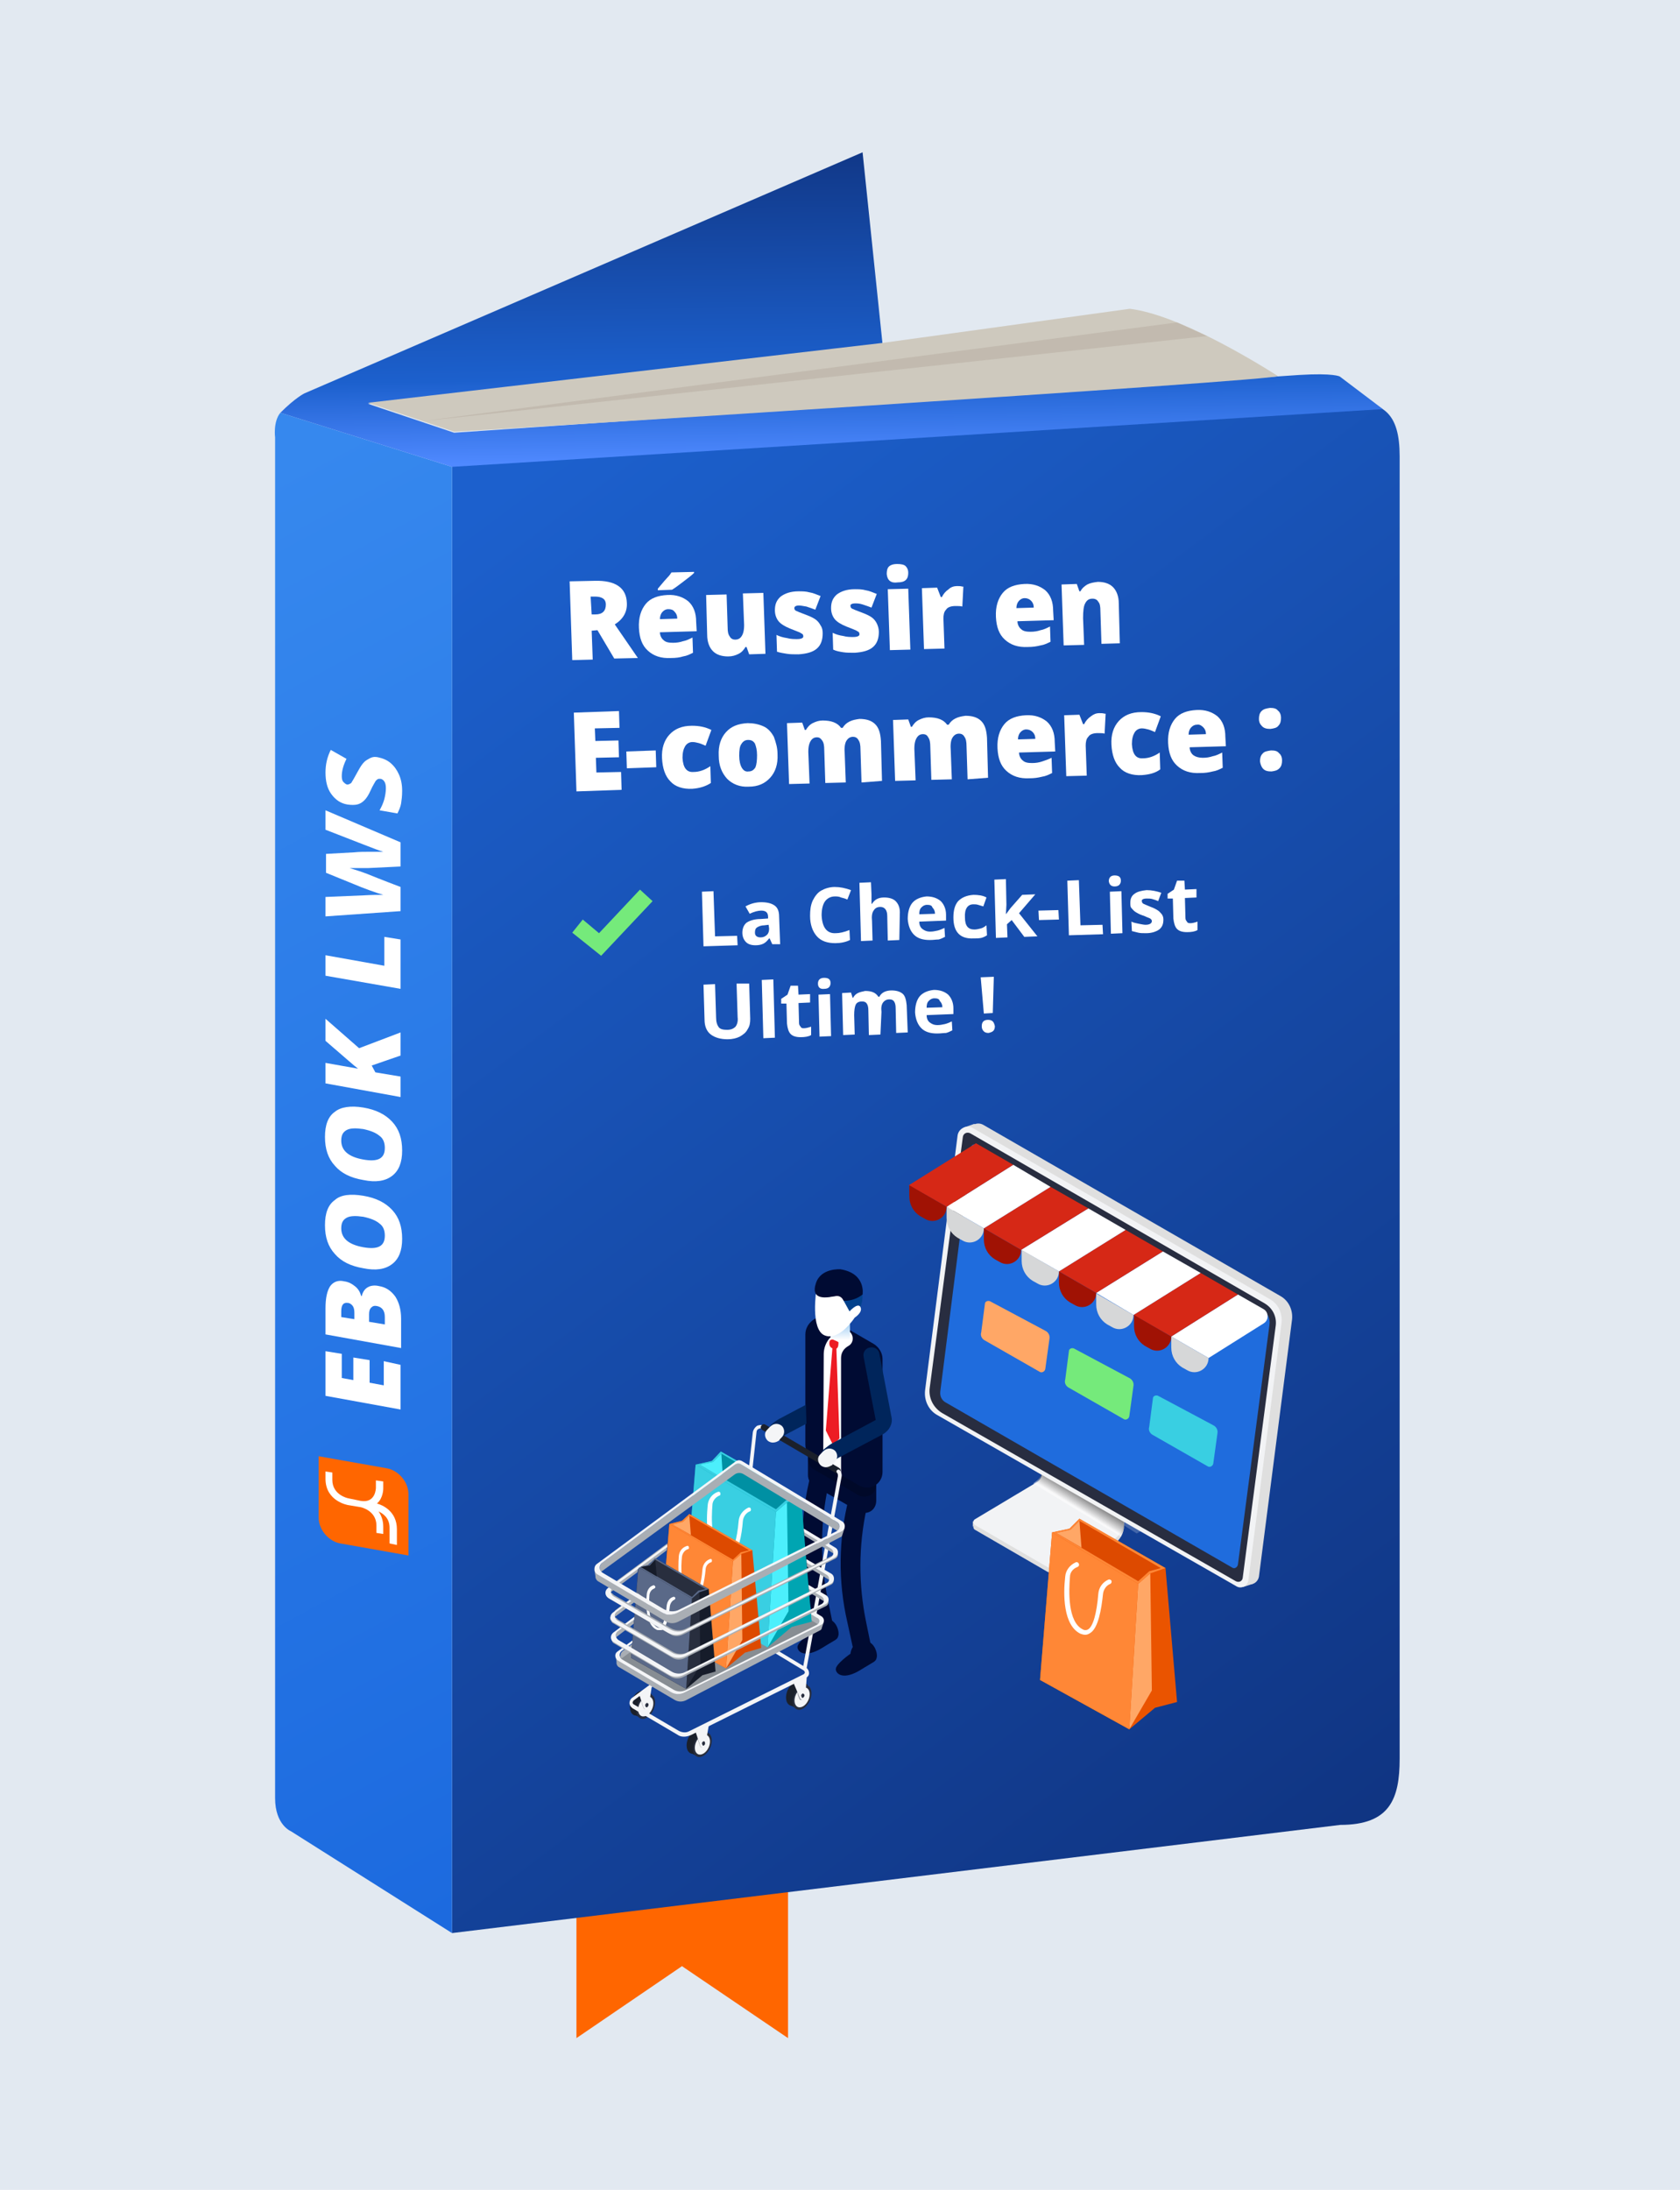 <?xml version="1.0" encoding="utf-8"?>
<!-- Generator: Adobe Illustrator 25.2.0, SVG Export Plug-In . SVG Version: 6.00 Build 0)  -->
<svg version="1.1" id="Calque_1" xmlns="http://www.w3.org/2000/svg" xmlns:xlink="http://www.w3.org/1999/xlink" x="0px" y="0px"
	 viewBox="0 0 320 417" style="enable-background:new 0 0 320 417;" xml:space="preserve">
<style type="text/css">
	.st0{fill:#E2E9F1;enable-background:new    ;}
	.st1{fill:#FF6600;}
	.st2{fill:url(#SVGID_1_);}
	.st3{fill:url(#SVGID_2_);}
	.st4{fill:url(#SVGID_3_);}
	.st5{fill:#CEC9BE;}
	.st6{opacity:0.5;fill:#B7ADA1;}
	.st7{fill:#FFFFFF;}
	.st8{fill:#75EA7B;}
	.st9{opacity:0.2;fill:#FFFFFF;}
	.st10{fill:#DFDFDF;}
	.st11{fill:#F2F3F5;}
	.st12{opacity:0.5;fill:url(#SVGID_4_);}
	.st13{fill:#282D40;}
	.st14{fill:#1F6CDD;}
	.st15{fill:#39CFE2;}
	.st16{fill:#FFA766;}
	.st17{fill:#D62816;}
	.st18{fill:#D6D7D8;}
	.st19{fill:#A01204;}
	.st20{fill:#000B33;}
	.st21{opacity:0.2;}
	.st22{fill:url(#SVGID_5_);}
	.st23{fill:#02418C;}
	.st24{fill:#ED1C24;}
	.st25{fill:#F4F5F7;}
	.st26{fill:#1B202B;}
	.st27{fill:#282E3E;}
	.st28{opacity:0.5;fill:#282E3E;}
	.st29{fill:#878D93;}
	.st30{fill:#A9AEB4;}
	.st31{fill:#00A5B2;}
	.st32{fill:#4CEFFC;}
	.st33{fill:#0090A3;}
	.st34{fill:#DD4A00;}
	.st35{fill:#FF8736;}
	.st36{fill:#161C2A;}
	.st37{fill:#5A6988;}
	.st38{display:none;fill:#FFFFFF;}
	.st39{fill:#00255B;}
	.st40{fill:#EA5400;}
</style>
<rect id="Rectangle_34" y="0" class="st0" width="320" height="417"/>
<polygon class="st1" points="109.8,354.6 109.8,388.1 129.9,374.4 150.1,388.1 150.1,354.1 "/>
<linearGradient id="SVGID_1_" gradientUnits="userSpaceOnUse" x1="96.164" y1="78.163" x2="252.54" y2="368.205" gradientTransform="matrix(1 -0.21 0 1 0 35.206)">
	<stop  offset="0" style="stop-color:#1C60CD"/>
	<stop  offset="1" style="stop-color:#103583"/>
</linearGradient>
<path class="st2" d="M255.3,347.5L86.1,368.1V88.8l169.1-12.1c8.4-0.8,11.4,2,11.4,10.2v248C266.6,342.6,264.7,347.5,255.3,347.5z"
	/>
<linearGradient id="SVGID_2_" gradientUnits="userSpaceOnUse" x1="11.86" y1="110.301" x2="135.267" y2="339.193">
	<stop  offset="0" style="stop-color:#3688EE"/>
	<stop  offset="1" style="stop-color:#1C6ADF"/>
</linearGradient>
<path class="st3" d="M86.1,368.1l-30.7-19.4c0,0-3-1.2-3-6.3c0-5.2,0-259.1,0-259.1s-0.4-3,1-4.7l32.7,10.3V368.1z"/>
<linearGradient id="SVGID_3_" gradientUnits="userSpaceOnUse" x1="158.518" y1="87.471" x2="157.761" y2="26.082">
	<stop  offset="0" style="stop-color:#4F89FF"/>
	<stop  offset="0.257" style="stop-color:#1C60CD"/>
	<stop  offset="1" style="stop-color:#103583"/>
</linearGradient>
<path class="st4" d="M263.4,77.9l-8.2-6.2c0,0-1.1-0.7-7.7-0.3s-161,11-161,11l-16.4-5.5l98-11.4l-3.8-36.5L58,74.9
	c0,0-1.7,0.8-4.6,3.7l32.7,10.3L263.4,77.9z"/>
<path class="st5" d="M243.4,71.6c-5.2-3.3-19.2-11.7-28.2-12.8l-47.1,6.5l-98,11.4l16.4,5.5C86.6,82.3,244.7,72.4,243.4,71.6z"/>
<polygon class="st6" points="80.4,80.2 229.9,64 224.2,61.4 "/>
<g>
	<path class="st7" d="M112.7,120.1l0.2,5.5l-3.9,0.1l-0.5-15l4.8-0.1c3.9-0.1,6,1.3,6.1,4.2c0.1,1.7-0.7,3.1-2.3,4.1l4.4,6.4
		l-4.5,0.1l-3.2-5.4L112.7,120.1z M112.7,117l0.7,0c1.4,0,2-0.7,2-1.9c0-1-0.7-1.5-2.1-1.5l-0.8,0L112.7,117z"/>
	<path class="st7" d="M127.8,125.3c-1.9,0.1-3.3-0.4-4.4-1.4c-1.1-1-1.6-2.4-1.7-4.3c-0.1-2,0.4-3.5,1.3-4.6
		c0.9-1.1,2.3-1.6,4.1-1.7c1.7-0.1,3,0.4,4,1.2c1,0.9,1.5,2.2,1.5,3.9l0.1,1.8l-7,0.2c0,0.6,0.3,1.2,0.7,1.5c0.4,0.4,1,0.5,1.8,0.5
		c0.7,0,1.3-0.1,1.9-0.3c0.6-0.1,1.2-0.4,1.8-0.7l0.1,2.9c-0.6,0.3-1.2,0.6-1.9,0.7C129.5,125.2,128.7,125.3,127.8,125.3z
		 M125.3,112.4l0-0.3c1-1.2,1.6-1.9,1.9-2.2c0.3-0.3,0.5-0.6,0.7-0.9l4.3-0.1l0,0.2c-0.5,0.5-1.2,1-2.1,1.7
		c-0.9,0.7-1.6,1.2-2.1,1.5L125.3,112.4z M127.3,116c-0.5,0-0.8,0.2-1.1,0.5c-0.3,0.3-0.5,0.8-0.5,1.4l3.3-0.1c0-0.6-0.2-1-0.5-1.3
		C128.2,116.1,127.8,116,127.3,116z"/>
	<path class="st7" d="M142.7,124.6l-0.5-1.4l-0.2,0c-0.3,0.5-0.7,1-1.3,1.3c-0.6,0.3-1.2,0.5-2,0.5c-1.2,0-2.2-0.3-2.9-1
		c-0.7-0.7-1.1-1.8-1.1-3.1l-0.2-7.6l3.9-0.1l0.2,6.3c0,0.8,0.1,1.3,0.4,1.7c0.2,0.4,0.6,0.6,1,0.6c0.7,0,1.1-0.3,1.4-0.9
		c0.3-0.6,0.4-1.5,0.3-2.8l-0.2-5.1l3.9-0.1l0.4,11.6L142.7,124.6z"/>
	<path class="st7" d="M156.7,120.6c0,1.2-0.3,2.2-1.1,2.9s-2,1-3.5,1.1c-0.8,0-1.6,0-2.2-0.1c-0.6-0.1-1.3-0.2-1.9-0.4l-0.1-3.2
		c0.6,0.3,1.3,0.5,2,0.6c0.7,0.2,1.4,0.2,1.9,0.2c0.8,0,1.3-0.2,1.2-0.6c0-0.2-0.1-0.4-0.4-0.5c-0.2-0.2-0.9-0.4-2.1-0.9
		c-1-0.4-1.8-0.9-2.2-1.4c-0.4-0.5-0.7-1.2-0.7-2.1c0-1.1,0.3-1.9,1.1-2.6c0.8-0.6,1.9-1,3.4-1c0.7,0,1.4,0,2.1,0.2
		c0.7,0.1,1.3,0.4,2.1,0.7l-1,2.6c-0.5-0.2-1.1-0.4-1.7-0.6c-0.6-0.1-1.1-0.2-1.4-0.2c-0.6,0-0.9,0.2-0.9,0.5c0,0.2,0.1,0.4,0.3,0.5
		s0.9,0.4,2,0.8c0.8,0.3,1.4,0.6,1.8,0.9c0.4,0.3,0.7,0.7,0.9,1.1C156.6,119.5,156.7,120,156.7,120.6z"/>
	<path class="st7" d="M167.4,120.3c0,1.2-0.3,2.2-1.1,2.9c-0.8,0.7-2,1-3.5,1.1c-0.8,0-1.6,0-2.2-0.1c-0.6-0.1-1.3-0.2-1.9-0.5
		l-0.1-3.2c0.6,0.3,1.3,0.5,2,0.6c0.7,0.2,1.4,0.2,1.9,0.2c0.8,0,1.3-0.2,1.2-0.6c0-0.2-0.1-0.4-0.4-0.5c-0.2-0.2-0.9-0.4-2.1-0.9
		c-1-0.4-1.8-0.9-2.2-1.4c-0.4-0.5-0.7-1.2-0.7-2.1c0-1.1,0.3-1.9,1.1-2.6c0.8-0.6,1.9-1,3.4-1c0.7,0,1.4,0,2.1,0.2
		c0.7,0.1,1.3,0.4,2.1,0.7l-1,2.6c-0.5-0.2-1.1-0.4-1.7-0.6c-0.6-0.2-1.1-0.2-1.4-0.2c-0.6,0-1,0.2-0.9,0.5c0,0.2,0.1,0.4,0.3,0.5
		c0.2,0.1,0.9,0.4,2,0.8c0.8,0.3,1.4,0.6,1.8,0.9s0.7,0.7,0.9,1.1S167.4,119.7,167.4,120.3z"/>
	<path class="st7" d="M168.9,109.3c0-0.6,0.1-1.1,0.4-1.4c0.3-0.3,0.8-0.5,1.6-0.5c0.7,0,1.3,0.1,1.6,0.4c0.3,0.3,0.5,0.7,0.5,1.3
		c0,1.2-0.6,1.8-2,1.8C169.7,111.1,169,110.5,168.9,109.3z M173.4,123.7l-3.9,0.1l-0.4-11.6l3.9-0.1L173.4,123.7z"/>
	<path class="st7" d="M182.3,111.6c0.3,0,0.7,0,1,0.1l0.2,0l-0.2,3.8c-0.3-0.1-0.8-0.1-1.3-0.1c-0.8,0-1.5,0.2-1.8,0.7
		c-0.4,0.4-0.5,1-0.5,1.7l0.2,5.7l-3.9,0.1l-0.4-11.6l2.9-0.1l0.7,1.8l0.2,0c0.3-0.6,0.7-1.1,1.3-1.5
		C181.1,111.8,181.7,111.6,182.3,111.6z"/>
	<path class="st7" d="M195.8,123.2c-1.9,0.1-3.3-0.4-4.4-1.4s-1.6-2.4-1.7-4.3c-0.1-2,0.4-3.5,1.3-4.6c0.9-1.1,2.3-1.6,4.1-1.7
		c1.7-0.1,3,0.4,4,1.2c1,0.9,1.5,2.2,1.5,3.9l0.1,1.8l-6.9,0.2c0,0.6,0.3,1.2,0.7,1.5c0.4,0.4,1,0.5,1.8,0.5c0.7,0,1.3-0.1,1.9-0.3
		c0.6-0.1,1.2-0.4,1.8-0.7l0.1,2.9c-0.6,0.3-1.2,0.6-1.9,0.7C197.4,123.1,196.7,123.2,195.8,123.2z M195.2,113.9
		c-0.5,0-0.8,0.2-1.1,0.5c-0.3,0.3-0.5,0.8-0.5,1.4l3.3-0.1c0-0.6-0.2-1-0.5-1.3C196.1,114.1,195.7,113.9,195.2,113.9z"/>
	<path class="st7" d="M209.8,122.6l-0.2-6.3c0-0.8-0.1-1.4-0.4-1.7c-0.2-0.4-0.6-0.6-1.1-0.6c-0.7,0-1.1,0.3-1.4,0.9
		c-0.3,0.5-0.4,1.5-0.4,2.8l0.2,5.1l-3.9,0.1l-0.4-11.6l2.9-0.1l0.5,1.4l0.2,0c0.3-0.6,0.8-1,1.3-1.3c0.6-0.3,1.2-0.4,2-0.5
		c1.2,0,2.2,0.3,2.9,1c0.7,0.7,1.1,1.8,1.1,3.1l0.2,7.6L209.8,122.6z"/>
	<path class="st7" d="M118.4,150.4l-8.6,0.3l-0.5-15l8.6-0.3l0.1,3.2l-4.7,0.1l0.1,2.4l4.4-0.1l0.1,3.2l-4.4,0.1l0.1,2.8l4.7-0.1
		L118.4,150.4z"/>
	<path class="st7" d="M119.4,146.3l-0.1-3.2l5.6-0.2l0.1,3.2L119.4,146.3z"/>
	<path class="st7" d="M131.9,150.2c-1.8,0.1-3.3-0.4-4.2-1.4c-1-1-1.5-2.5-1.6-4.4c-0.1-1.9,0.4-3.4,1.4-4.5c1-1.1,2.4-1.7,4.3-1.7
		c1.3,0,2.5,0.2,3.7,0.8l-1.1,3c-0.5-0.2-0.9-0.4-1.3-0.5c-0.4-0.1-0.8-0.2-1.2-0.2c-0.6,0-1.1,0.3-1.4,0.8
		c-0.3,0.5-0.5,1.2-0.5,2.2c0.1,1.9,0.8,2.8,2.1,2.7c1.1,0,2.2-0.4,3.2-1.1l0.1,3.2C134.5,149.7,133.3,150.1,131.9,150.2z"/>
	<path class="st7" d="M148.1,143.6c0.1,1.9-0.4,3.4-1.4,4.5c-1,1.1-2.3,1.7-4.1,1.7c-1.7,0.1-3.1-0.5-4.1-1.5
		c-1-1.1-1.6-2.5-1.6-4.4c-0.1-1.9,0.4-3.4,1.4-4.5s2.3-1.6,4.1-1.7c1.1,0,2.1,0.2,3,0.6s1.5,1.1,2,2
		C147.8,141.4,148.1,142.4,148.1,143.6z M140.8,143.9c0,1,0.2,1.8,0.5,2.3c0.3,0.5,0.7,0.8,1.3,0.7c0.6,0,1-0.3,1.3-0.8
		c0.2-0.5,0.3-1.3,0.3-2.3c0-1-0.2-1.7-0.4-2.2c-0.3-0.5-0.7-0.7-1.3-0.7c-0.6,0-1,0.3-1.3,0.8C140.9,142.1,140.8,142.9,140.8,143.9
		z"/>
	<path class="st7" d="M164.1,149l-0.2-6.3c0-0.8-0.1-1.4-0.4-1.8c-0.2-0.4-0.6-0.6-1-0.6c-0.6,0-1,0.3-1.3,0.8
		c-0.3,0.5-0.4,1.4-0.3,2.5l0.2,5.4l-3.9,0.1l-0.2-6.3c0-0.8-0.1-1.4-0.4-1.8s-0.5-0.6-1-0.6c-0.6,0-1,0.3-1.3,0.9
		c-0.3,0.6-0.4,1.5-0.3,2.8l0.2,5.1l-3.9,0.1l-0.4-11.6l2.9-0.1l0.5,1.4l0.2,0c0.3-0.5,0.7-1,1.3-1.3c0.6-0.3,1.2-0.5,1.9-0.5
		c1.6,0,2.8,0.4,3.5,1.4l0.3,0c0.3-0.5,0.7-0.9,1.3-1.2c0.6-0.3,1.2-0.4,1.9-0.5c1.3,0,2.3,0.3,3,1c0.7,0.7,1,1.7,1.1,3.2l0.2,7.6
		L164.1,149z"/>
	<path class="st7" d="M184.3,148.4l-0.2-6.3c0-0.8-0.1-1.4-0.4-1.8c-0.2-0.4-0.6-0.6-1-0.6c-0.6,0-1,0.3-1.3,0.8
		c-0.3,0.5-0.4,1.4-0.3,2.5l0.2,5.4l-3.9,0.1l-0.2-6.3c0-0.8-0.1-1.4-0.4-1.8c-0.2-0.4-0.5-0.6-1-0.6c-0.6,0-1,0.3-1.3,0.9
		c-0.3,0.6-0.4,1.5-0.3,2.8l0.2,5.1l-3.9,0.1l-0.4-11.6l2.9-0.1l0.5,1.4l0.2,0c0.3-0.5,0.7-1,1.3-1.3c0.6-0.3,1.2-0.5,1.9-0.5
		c1.6,0,2.8,0.4,3.5,1.4l0.3,0c0.3-0.5,0.7-0.9,1.3-1.2c0.6-0.3,1.2-0.4,1.9-0.5c1.3,0,2.3,0.3,3,1c0.7,0.7,1,1.7,1.1,3.2l0.2,7.6
		L184.3,148.4z"/>
	<path class="st7" d="M196.1,148.2c-1.9,0.1-3.3-0.4-4.4-1.4c-1.1-1-1.6-2.4-1.7-4.3c-0.1-2,0.4-3.5,1.3-4.6
		c0.9-1.1,2.3-1.6,4.1-1.7c1.7-0.1,3,0.4,4,1.2c1,0.9,1.5,2.2,1.5,3.9l0.1,1.8l-6.9,0.2c0,0.6,0.3,1.2,0.7,1.5
		c0.4,0.4,1,0.5,1.8,0.5c0.7,0,1.3-0.1,1.9-0.3c0.6-0.2,1.2-0.4,1.8-0.7l0.1,2.9c-0.6,0.3-1.2,0.6-1.9,0.7
		C197.7,148.1,197,148.2,196.1,148.2z M195.5,138.9c-0.5,0-0.8,0.2-1.1,0.5c-0.3,0.3-0.5,0.8-0.5,1.4l3.3-0.1c0-0.6-0.2-1-0.5-1.3
		C196.4,139.1,196,138.9,195.5,138.9z"/>
	<path class="st7" d="M209.4,135.8c0.3,0,0.7,0,1,0.1l0.2,0l-0.2,3.8c-0.3-0.1-0.8-0.1-1.3-0.1c-0.8,0-1.5,0.2-1.8,0.7
		c-0.4,0.4-0.5,1-0.5,1.7l0.2,5.7l-3.9,0.1l-0.4-11.6l2.9-0.1l0.7,1.8l0.2,0c0.3-0.6,0.7-1.1,1.3-1.5
		C208.3,136,208.8,135.8,209.4,135.8z"/>
	<path class="st7" d="M217.5,147.6c-1.8,0.1-3.3-0.4-4.2-1.4c-1-1-1.5-2.5-1.6-4.4c-0.1-1.9,0.4-3.4,1.4-4.5c1-1.1,2.4-1.7,4.3-1.7
		c1.3,0,2.5,0.2,3.7,0.8l-1.1,3c-0.5-0.2-0.9-0.4-1.3-0.5c-0.4-0.1-0.8-0.2-1.2-0.2c-0.6,0-1.1,0.3-1.4,0.8
		c-0.3,0.5-0.5,1.2-0.5,2.2c0.1,1.9,0.8,2.8,2.1,2.7c1.1,0,2.2-0.4,3.2-1.1l0.1,3.2C220.1,147.2,218.9,147.5,217.5,147.6z"/>
	<path class="st7" d="M228.6,147.2c-1.9,0.1-3.3-0.4-4.4-1.4s-1.6-2.4-1.7-4.3c-0.1-2,0.4-3.5,1.3-4.6c0.9-1.1,2.3-1.6,4.1-1.7
		c1.7-0.1,3,0.4,4,1.2c1,0.9,1.5,2.2,1.5,3.9l0.1,1.8l-6.9,0.2c0,0.6,0.3,1.2,0.7,1.5s1,0.5,1.8,0.5c0.7,0,1.3-0.1,1.9-0.3
		c0.6-0.1,1.2-0.4,1.8-0.7l0.1,2.9c-0.6,0.3-1.2,0.6-1.9,0.7C230.2,147.1,229.5,147.2,228.6,147.2z M228,138c-0.5,0-0.8,0.2-1.1,0.5
		c-0.3,0.3-0.5,0.8-0.5,1.4l3.3-0.1c0-0.6-0.2-1-0.5-1.3S228.5,137.9,228,138z"/>
	<path class="st7" d="M239.8,136.9c0-0.6,0.1-1.1,0.5-1.5c0.4-0.4,0.9-0.5,1.6-0.6c0.7,0,1.2,0.1,1.5,0.5c0.4,0.3,0.6,0.8,0.6,1.4
		c0,0.6-0.1,1.1-0.5,1.5c-0.3,0.4-0.8,0.5-1.5,0.6c-0.7,0-1.2-0.1-1.6-0.5S239.8,137.5,239.8,136.9z M240,145c0-0.6,0.1-1.1,0.5-1.5
		c0.3-0.4,0.9-0.5,1.6-0.6c0.7,0,1.2,0.1,1.5,0.5c0.4,0.3,0.6,0.8,0.6,1.4c0,0.6-0.1,1.1-0.5,1.5c-0.4,0.4-0.8,0.5-1.5,0.6
		c-0.7,0-1.2-0.1-1.6-0.5C240.3,146.1,240.1,145.6,240,145z"/>
</g>
<g>
	<path class="st7" d="M134,180.2l-0.3-10.4l2.2-0.1l0.3,8.6l4.2-0.1l0.1,1.8L134,180.2z"/>
	<path class="st7" d="M147.1,179.8l-0.5-1.1l-0.1,0c-0.4,0.5-0.7,0.8-1.1,1c-0.4,0.2-0.9,0.3-1.5,0.3c-0.8,0-1.4-0.2-1.8-0.6
		s-0.7-1-0.7-1.8c0-0.8,0.3-1.5,0.8-1.9c0.6-0.4,1.5-0.7,2.7-0.7l1.4-0.1l0-0.3c0-0.8-0.4-1.2-1.3-1.2c-0.6,0-1.4,0.2-2.2,0.6
		l-0.8-1.4c0.9-0.5,1.9-0.8,3-0.8c1.1,0,1.9,0.2,2.5,0.6c0.6,0.4,0.9,1.1,0.9,2.1l0.2,5.3L147.1,179.8z M146.4,176.1l-0.8,0.1
		c-0.6,0-1.1,0.2-1.4,0.4c-0.3,0.2-0.4,0.5-0.4,1c0,0.6,0.4,0.9,1.1,0.9c0.5,0,0.9-0.2,1.2-0.5c0.3-0.3,0.4-0.7,0.4-1.2L146.4,176.1
		z"/>
	<path class="st7" d="M159,170.7c-0.8,0-1.5,0.4-1.9,1c-0.4,0.6-0.6,1.5-0.6,2.6c0.1,2.3,1,3.5,2.7,3.4c0.7,0,1.6-0.2,2.6-0.6
		l0.1,1.9c-0.8,0.4-1.8,0.6-2.8,0.6c-1.5,0-2.7-0.4-3.5-1.3c-0.8-0.9-1.3-2.2-1.3-3.9c0-1.1,0.1-2,0.5-2.9c0.4-0.8,0.9-1.5,1.6-1.9
		s1.6-0.7,2.6-0.7c1,0,2,0.2,3.1,0.6l-0.7,1.8c-0.4-0.2-0.8-0.3-1.2-0.4C159.8,170.7,159.4,170.7,159,170.7z"/>
	<path class="st7" d="M171.3,179l-2.2,0.1l-0.1-4.7c0-1.1-0.5-1.7-1.3-1.7c-0.6,0-1,0.2-1.3,0.7c-0.3,0.4-0.4,1.1-0.3,2l0.1,3.7
		l-2.2,0.1l-0.3-11.1l2.2-0.1l0.1,2.3c0,0.2,0,0.6,0,1.2l0,0.6l0.1,0c0.5-0.8,1.2-1.2,2.3-1.2c0.9,0,1.7,0.2,2.2,0.7
		c0.5,0.5,0.8,1.2,0.8,2.1L171.3,179z"/>
	<path class="st7" d="M177.1,179c-1.3,0-2.3-0.3-3-1c-0.7-0.7-1.1-1.7-1.2-3c0-1.3,0.3-2.4,0.9-3.1c0.6-0.7,1.6-1.1,2.7-1.2
		c1.1,0,2,0.3,2.7,0.9c0.6,0.6,1,1.5,1,2.6l0,1.1l-5.1,0.2c0,0.6,0.2,1.1,0.6,1.4c0.4,0.3,0.8,0.5,1.5,0.5c0.5,0,0.9-0.1,1.4-0.2
		c0.4-0.1,0.9-0.3,1.3-0.5l0.1,1.7c-0.4,0.2-0.8,0.4-1.2,0.5C178.3,178.9,177.8,179,177.1,179z M176.6,172.3c-0.5,0-0.8,0.2-1.1,0.5
		c-0.3,0.3-0.4,0.7-0.4,1.3l3-0.1c0-0.5-0.2-0.9-0.5-1.2C177.5,172.4,177.1,172.3,176.6,172.3z"/>
	<path class="st7" d="M185.4,178.7c-2.5,0.1-3.8-1.2-3.8-4c0-1.4,0.3-2.4,0.9-3.1c0.7-0.7,1.6-1.1,2.9-1.2c0.9,0,1.8,0.1,2.5,0.5
		l-0.6,1.7c-0.3-0.1-0.7-0.2-1-0.3c-0.3-0.1-0.6-0.1-0.9-0.1c-1.1,0-1.7,0.9-1.6,2.5c0,1.6,0.6,2.3,1.8,2.3c0.4,0,0.8-0.1,1.2-0.2
		c0.4-0.1,0.7-0.3,1.1-0.6l0.1,1.9c-0.3,0.2-0.7,0.4-1.1,0.5C186.4,178.7,185.9,178.7,185.4,178.7z"/>
	<path class="st7" d="M191.6,174.1l0.9-1.2l2.2-2.5l2.5-0.1l-3.1,3.6l3.5,4.4l-2.5,0.1l-2.4-3.2l-0.9,0.8l0.1,2.5l-2.2,0.1
		l-0.3-11.1l2.2-0.1l0.1,4.9L191.6,174.1L191.6,174.1z"/>
	<path class="st7" d="M197.9,175.2l-0.1-1.8l3.8-0.1l0.1,1.8L197.9,175.2z"/>
	<path class="st7" d="M203.6,178.1l-0.3-10.4l2.2-0.1l0.3,8.6l4.2-0.1l0.1,1.8L203.6,178.1z"/>
	<path class="st7" d="M211.2,167.8c0-0.7,0.4-1.1,1.1-1.1c0.8,0,1.2,0.3,1.2,1c0,0.3-0.1,0.6-0.3,0.8c-0.2,0.2-0.5,0.3-0.9,0.3
		C211.7,168.8,211.3,168.5,211.2,167.8z M213.8,177.7l-2.2,0.1l-0.2-8l2.2-0.1L213.8,177.7z"/>
	<path class="st7" d="M221.6,175.1c0,0.8-0.2,1.4-0.8,1.9c-0.6,0.4-1.4,0.7-2.5,0.7c-0.6,0-1.1,0-1.5-0.1c-0.4-0.1-0.8-0.2-1.2-0.3
		l-0.1-1.8c0.4,0.2,0.9,0.3,1.4,0.4c0.5,0.1,1,0.2,1.3,0.2c0.8,0,1.2-0.3,1.2-0.7c0-0.2-0.1-0.3-0.2-0.4c-0.1-0.1-0.3-0.2-0.6-0.3
		c-0.3-0.1-0.6-0.3-1-0.4c-0.6-0.2-1.1-0.5-1.4-0.7c-0.3-0.2-0.5-0.5-0.7-0.7s-0.2-0.6-0.2-1c0-0.7,0.2-1.3,0.8-1.7
		c0.5-0.4,1.3-0.6,2.3-0.7c1,0,1.9,0.2,2.8,0.5l-0.6,1.6c-0.4-0.2-0.8-0.3-1.1-0.4c-0.3-0.1-0.7-0.1-1.1-0.1c-0.6,0-1,0.2-0.9,0.5
		c0,0.2,0.1,0.4,0.3,0.5c0.2,0.1,0.7,0.3,1.4,0.6c0.6,0.2,1.1,0.5,1.4,0.7c0.3,0.2,0.5,0.5,0.7,0.7
		C221.5,174.4,221.6,174.7,221.6,175.1z"/>
	<path class="st7" d="M226.7,175.8c0.4,0,0.8-0.1,1.4-0.3l0,1.6c-0.5,0.3-1.2,0.4-2,0.4c-0.9,0-1.5-0.2-1.9-0.6
		c-0.4-0.4-0.6-1.1-0.7-2l-0.1-3.8l-1,0l0-0.9l1.2-0.8l0.6-1.7l1.4,0l0.1,1.7l2.2-0.1l0,1.6l-2.2,0.1l0.1,3.8c0,0.3,0.1,0.5,0.3,0.7
		C226.1,175.7,226.4,175.8,226.7,175.8z"/>
	<path class="st7" d="M142.7,187.3l0.2,6.7c0,0.8-0.1,1.4-0.5,2c-0.3,0.6-0.8,1-1.5,1.4c-0.6,0.3-1.4,0.5-2.3,0.5
		c-1.3,0-2.4-0.3-3.2-0.9s-1.2-1.6-1.2-2.8l-0.2-6.7l2.2-0.1l0.2,6.4c0,0.8,0.2,1.4,0.5,1.8c0.3,0.4,0.9,0.5,1.6,0.5
		c0.7,0,1.2-0.2,1.6-0.6c0.3-0.4,0.5-1,0.4-1.8l-0.2-6.4L142.7,187.3z"/>
	<path class="st7" d="M147.6,197.6l-2.2,0.1l-0.3-11.1l2.2-0.1L147.6,197.6z"/>
	<path class="st7" d="M153.1,195.8c0.4,0,0.8-0.1,1.4-0.3l0,1.6c-0.5,0.3-1.2,0.4-2,0.4c-0.9,0-1.5-0.2-1.9-0.6
		c-0.4-0.4-0.6-1.1-0.7-2l-0.1-3.8l-1,0l0-0.9l1.2-0.8l0.6-1.7l1.4,0l0.1,1.7l2.2-0.1l0,1.6l-2.2,0.1l0.1,3.8c0,0.3,0.1,0.5,0.3,0.7
		C152.6,195.8,152.9,195.8,153.1,195.8z"/>
	<path class="st7" d="M155.8,187.3c0-0.7,0.4-1.1,1.2-1.1c0.8,0,1.2,0.3,1.2,1c0,0.3-0.1,0.6-0.3,0.8c-0.2,0.2-0.5,0.3-0.9,0.3
		C156.2,188.4,155.8,188,155.8,187.3z M158.3,197.3l-2.2,0.1l-0.2-8l2.2-0.1L158.3,197.3z"/>
	<path class="st7" d="M167.7,197l-2.2,0.1l-0.1-4.7c0-0.6-0.1-1-0.3-1.3s-0.5-0.4-0.9-0.4c-0.6,0-1,0.2-1.2,0.6
		c-0.2,0.4-0.3,1.1-0.3,2l0.1,3.7l-2.2,0.1l-0.2-8l1.7-0.1l0.3,1l0.1,0c0.2-0.4,0.5-0.7,0.9-0.9c0.4-0.2,0.9-0.3,1.4-0.4
		c1.2,0,2,0.3,2.5,1.1l0.2,0c0.2-0.4,0.5-0.7,0.9-0.9c0.4-0.2,0.9-0.3,1.4-0.3c0.9,0,1.6,0.2,2.1,0.6c0.5,0.4,0.7,1.2,0.8,2.2
		l0.2,5.2l-2.2,0.1l-0.1-4.7c0-0.6-0.1-1-0.3-1.3s-0.5-0.4-0.9-0.4c-0.5,0-0.9,0.2-1.2,0.6c-0.3,0.4-0.4,1-0.3,1.8L167.7,197z"/>
	<path class="st7" d="M178.5,196.8c-1.3,0-2.3-0.3-3-1c-0.7-0.7-1.1-1.7-1.2-3c0-1.3,0.3-2.4,0.9-3.1c0.6-0.7,1.6-1.1,2.7-1.2
		c1.1,0,2,0.3,2.7,0.9c0.6,0.6,1,1.5,1,2.6l0,1.1l-5.1,0.2c0,0.6,0.2,1.1,0.6,1.4c0.4,0.3,0.8,0.5,1.5,0.5c0.5,0,0.9-0.1,1.4-0.2
		c0.4-0.1,0.9-0.3,1.3-0.5l0.1,1.7c-0.4,0.2-0.8,0.4-1.2,0.5C179.7,196.7,179.2,196.8,178.5,196.8z M178,190.1
		c-0.5,0-0.8,0.2-1.1,0.5c-0.3,0.3-0.4,0.7-0.4,1.3l3-0.1c0-0.5-0.2-0.9-0.5-1.2C178.9,190.2,178.5,190.1,178,190.1z"/>
	<path class="st7" d="M189.1,192.9l-1.7,0.1l-0.6-6.9l2.5-0.1L189.1,192.9z M187,195.4c0-0.4,0.1-0.7,0.3-0.9
		c0.2-0.2,0.5-0.3,0.9-0.3c0.4,0,0.7,0.1,0.9,0.3c0.2,0.2,0.3,0.5,0.4,0.9c0,0.4-0.1,0.7-0.3,0.9c-0.2,0.2-0.5,0.3-0.9,0.4
		c-0.4,0-0.7-0.1-0.9-0.3C187.1,196.1,187,195.8,187,195.4z"/>
</g>
<g>
	<path class="st7" d="M76.3,259.9v8.5L62,265.8v-8.5l3.1,0.5v4.6l2.2,0.4v-4.3l3.1,0.5v4.3l2.7,0.5v-4.6L76.3,259.9z"/>
	<path class="st7" d="M62,254.1v-5c0-1.9,0.3-3.3,0.9-4.2c0.6-0.8,1.5-1.2,2.7-0.9c0.8,0.1,1.5,0.5,2.1,1s0.9,1.1,1.1,1.8l0.1,0
		c0.2-0.8,0.6-1.4,1.2-1.7c0.5-0.3,1.3-0.4,2.1-0.2c1.3,0.2,2.3,0.9,3.1,2c0.7,1.1,1.1,2.5,1.1,4.2v5.6L62,254.1z M67.5,251.2V250
		c0-0.6-0.1-1-0.3-1.3s-0.6-0.6-1-0.6c-0.8-0.1-1.2,0.4-1.2,1.6v1.1L67.5,251.2z M70.3,251.7l3,0.5v-1.4c0-1.2-0.5-1.9-1.5-2.1
		c-0.5-0.1-0.8,0-1.1,0.3c-0.3,0.3-0.4,0.7-0.4,1.3V251.7z"/>
	<path class="st7" d="M69.2,227.7c2.4,0.4,4.2,1.3,5.5,2.7s1.9,3.2,1.9,5.5c0,2.2-0.6,3.8-1.9,4.8s-3.1,1.3-5.5,0.8
		c-2.4-0.4-4.2-1.3-5.4-2.7c-1.3-1.4-1.9-3.2-1.9-5.5c0-2.3,0.6-3.9,1.9-4.8C64.9,227.5,66.8,227.3,69.2,227.7z M69.2,237.5
		c2.8,0.5,4.1-0.2,4.1-2.2c0-1-0.3-1.8-1-2.3c-0.7-0.6-1.7-1-3.1-1.3c-1.4-0.2-2.5-0.2-3.2,0.2s-1,1-1,2
		C65,235.8,66.4,237,69.2,237.5z"/>
	<path class="st7" d="M69.2,210.9c2.4,0.4,4.2,1.3,5.5,2.7s1.9,3.2,1.9,5.5c0,2.2-0.6,3.8-1.9,4.8s-3.1,1.3-5.5,0.8
		c-2.4-0.4-4.2-1.3-5.4-2.7c-1.3-1.4-1.9-3.2-1.9-5.5c0-2.3,0.6-3.9,1.9-4.8C64.9,210.8,66.8,210.5,69.2,210.9z M69.2,220.8
		c2.8,0.5,4.1-0.2,4.1-2.2c0-1-0.3-1.8-1-2.3c-0.7-0.6-1.7-1-3.1-1.3c-1.4-0.2-2.5-0.2-3.2,0.2s-1,1-1,2
		C65,219.1,66.4,220.3,69.2,220.8z"/>
	<path class="st7" d="M76.3,196.6v4.4l-5.5,1.9l0.7,1.3l4.8,0.8v3.9L62,206.3v-3.9l6.2,1.1c-0.4-0.3-1-0.8-1.8-1.5l-4.4-3.8V194
		l6.4,5.6L76.3,196.6z"/>
	<path class="st7" d="M76.3,188.3L62,185.8v-3.9l11.2,2v-5.5l3.1,0.5V188.3z"/>
	<path class="st7" d="M76.3,160.4v4.6l-6.2,0.3c-0.3,0-0.8,0-1.6,0s-1.4,0-1.9,0c0.4,0.1,0.9,0.3,1.6,0.5c0.6,0.2,1.2,0.4,1.7,0.6
		s2.7,1.1,6.4,2.5v4.6l-14.3,1v-3.7l7.2-0.3c1.6-0.1,2.8-0.1,3.8-0.1c-0.7-0.2-1.6-0.5-2.7-0.9c-1.1-0.4-2.1-0.8-2.8-1.1l-5.4-2.2
		v-3.6l5.4-0.3c0.9-0.1,1.9-0.1,3-0.1s2,0,2.5,0c-0.7-0.2-2-0.7-3.8-1.4l-7.2-2.8v-3.7L76.3,160.4z"/>
	<path class="st7" d="M72,144.2c0.9,0.2,1.7,0.5,2.4,1.1c0.7,0.6,1.2,1.3,1.6,2.2s0.6,1.9,0.6,3.1c0,1-0.1,1.7-0.2,2.4
		c-0.1,0.6-0.4,1.3-0.7,1.9l-3.4-0.6c0.4-0.7,0.7-1.4,0.9-2.1c0.2-0.8,0.3-1.5,0.3-2.1c0-0.6-0.1-1-0.3-1.3s-0.5-0.5-0.8-0.5
		c-0.2,0-0.4,0-0.5,0.1s-0.3,0.2-0.4,0.4s-0.5,0.8-0.9,1.7c-0.4,0.9-0.8,1.5-1.2,1.9s-0.9,0.7-1.4,0.8s-1.1,0.1-1.8,0
		c-1.3-0.2-2.3-0.9-3.1-2s-1.1-2.5-1.1-4.1c0-1.5,0.3-2.9,1-4.3l3,1.7c-0.6,1.2-0.9,2.3-0.9,3.3c0,0.5,0.1,0.9,0.3,1.1
		s0.4,0.4,0.7,0.5c0.3,0,0.5-0.1,0.8-0.3c0.2-0.3,0.6-1,1.2-2.1c0.6-1.1,1.1-1.9,1.8-2.3S71,144,72,144.2z"/>
</g>
<g>
	<path class="st1" d="M60.7,289c0,2.3,1.9,4.5,4.1,4.9l13,2.3v-11.7c0-2.3-1.9-4.5-4.1-4.9l-13-2.3V289z"/>
	<path class="st7" d="M66.3,285.3c0,0-3-0.6-3-3.5v-1.4l-1.3-0.2v1.4c0,4.3,4.3,5,4.3,5l2.4,0.4c0,0,3,0.6,3,3.5v1.4l1.3,0.2v-1.4
		c0-1.2-0.4-2.2-0.9-2.9c0.8,0.4,2.1,1.2,2.1,3.1v3l1.4,0.3v-3c0-3.4-2.7-4.6-3.8-4.9c1.2-1,1.2-2.8,1.2-2.8v-1.4l-1.4-0.2v1.4
		c0,0,0,3-2.9,2.5L66.3,285.3L66.3,285.3z"/>
</g>
<polygon class="st8" points="114.5,182 109,177.6 111,175.1 114.1,177.7 121.9,169.4 124.3,171.6 "/>
<g>
	<g>
		<g>
			<polygon class="st9" points="224.3,288 216.5,292 209.1,287.3 216.9,283.3 			"/>
		</g>
		<g>
			<g>
				<polygon class="st10" points="238.6,301.6 236.8,302.2 183.6,214.7 185.6,214 				"/>
				<g>
					<polygon class="st10" points="185.3,290.7 185.3,289.7 186.6,289.9 					"/>
					<path class="st10" d="M214.1,288.4v2.1c0,1.5-0.8,2.8-2,3.6l-10.1,5.2c-0.8,0.4-1.7,0.4-2.5,0l-13.8-8c-0.4-0.2-0.4-0.9,0-1.1
						l11.7-7c0.7-0.4,1.1-1.1,1.1-1.9l0.1-1.7L214.1,288.4z"/>
					<path class="st11" d="M214.1,287.5v2.1c0,1.5-0.8,2.8-2,3.6l-10.1,5.2c-0.8,0.4-1.7,0.4-2.5,0l-13.8-8c-0.4-0.2-0.4-0.9,0-1.1
						l11.7-7c0.7-0.4,1.1-1.1,1.1-1.9l0.1-1.7L214.1,287.5z"/>
					
						<linearGradient id="SVGID_4_" gradientUnits="userSpaceOnUse" x1="716.651" y1="287.099" x2="715.252" y2="284.832" gradientTransform="matrix(-1 0 0 1 921.741 0)">
						<stop  offset="0" style="stop-color:#FFFFFF"/>
						<stop  offset="1" style="stop-color:#000000"/>
					</linearGradient>
					<path class="st12" d="M196.8,282.5l0.7,0.4l15.5,9.4l0.5,0.3c0.4-0.7,0.6-1.4,0.6-2.2v-3l-15.6-8.9l-0.1,1.7
						c0,0.8-0.5,1.5-1.1,1.9L196.8,282.5z"/>
				</g>
				<path class="st10" d="M239.8,300.2l6.3-48.9c0.2-1.8-0.6-3.6-2.2-4.5l-56.6-32.6c-1.2-0.7-2.7,0.1-2.9,1.4l-6.2,48.6
					c-0.2,1.9,0.7,3.8,2.4,4.7l56.8,32.5C238.3,302.1,239.6,301.4,239.8,300.2z"/>
				<path class="st11" d="M237.8,300.8l6.3-48.9c0.2-1.8-0.6-3.6-2.2-4.5l-56.6-32.6c-1.2-0.7-2.7,0.1-2.9,1.4l-6.2,48.6
					c-0.2,1.9,0.7,3.8,2.4,4.7l56.8,32.5C236.4,302.7,237.7,302,237.8,300.8z"/>
				<path class="st13" d="M236.7,300.5l6.3-48.1c0.2-1.7-0.6-3.3-2.1-4.2l-56.1-32.4c-0.6-0.3-1.3,0-1.4,0.7l-6.3,47.7
					c-0.3,2,0.7,3.9,2.4,4.9l55.9,32C236,301.4,236.6,301.1,236.7,300.5z"/>
				<path class="st14" d="M235.8,297.9l6-45.6c0.2-1.2-0.4-2.4-1.5-3L185.9,218c-0.4-0.2-0.9,0-0.9,0.5l-5.9,46.5
					c-0.1,0.9,0.3,1.7,1.1,2.1l54.5,31.4C235.1,298.8,235.7,298.5,235.8,297.9z"/>
			</g>
			<g>
				<path class="st15" d="M219.5,273.2l10.5,6c0.4,0.3,1,0,1.1-0.5l0.8-5.8c0.1-0.6-0.2-1.2-0.8-1.5l-10.5-5.6c-0.4-0.2-1,0-1,0.5
					l-0.7,5.4C218.7,272.3,219,272.9,219.5,273.2z"/>
				<path class="st8" d="M203.5,264.2l10.5,6c0.4,0.3,1,0,1.1-0.5l0.8-5.8c0.1-0.6-0.2-1.2-0.8-1.5l-10.5-5.6c-0.4-0.2-1,0-1,0.5
					l-0.7,5.4C202.7,263.3,203,263.9,203.5,264.2z"/>
				<path class="st16" d="M187.5,255.2l10.5,6c0.4,0.3,1,0,1.1-0.5l0.8-5.8c0.1-0.6-0.2-1.2-0.8-1.5l-10.5-5.6c-0.4-0.2-1,0-1,0.5
					l-0.7,5.4C186.7,254.3,187,254.9,187.5,255.2z"/>
			</g>
			<g>
				<g>
					<path class="st7" d="M223.1,254.5l7.1,4.1l10.5-6.6c1-0.6,1-2.1,0-2.7l-4.9-2.8L223.1,254.5z"/>
				</g>
				<g>
					<polygon class="st17" points="215.9,250.4 223.1,254.5 235.8,246.5 228.7,242.4 					"/>
				</g>
				<g>
					<polygon class="st7" points="208.8,246.2 215.9,250.4 228.7,242.4 221.5,238.3 					"/>
				</g>
				<g>
					<polygon class="st17" points="201.7,242.1 208.8,246.2 221.5,238.3 214.4,234.2 					"/>
				</g>
				<g>
					<polygon class="st7" points="194.5,238 201.7,242.1 214.4,234.2 207.3,230.1 					"/>
				</g>
				<g>
					<polygon class="st17" points="187.4,233.9 194.5,238 207.3,230.1 200.1,226 					"/>
				</g>
				<g>
					<polygon class="st7" points="180.3,229.8 187.4,233.9 200.1,226 193,221.8 					"/>
				</g>
				<g>
					<polygon class="st17" points="173.1,225.7 180.3,229.8 193,221.8 185.9,217.7 					"/>
				</g>
				<path class="st18" d="M230.2,258.6L230.2,258.6c0,2.1-2.3,3.4-4.1,2.3l-0.9-0.5c-1.3-0.8-2.1-2.2-2.1-3.8v-2.1L230.2,258.6z"/>
				<path class="st19" d="M223.1,254.5L223.1,254.5c0,2.1-2.3,3.4-4.1,2.3l-0.9-0.5c-1.3-0.8-2.1-2.2-2.1-3.8v-2.1L223.1,254.5z"/>
				<path class="st18" d="M215.9,250.4L215.9,250.4c0,2.1-2.3,3.4-4.1,2.3l-0.9-0.5c-1.3-0.8-2.1-2.2-2.1-3.8v-2.1L215.9,250.4z"/>
				<path class="st19" d="M208.8,246.2L208.8,246.2c0,2.1-2.3,3.4-4.1,2.3l-0.9-0.5c-1.3-0.8-2.1-2.2-2.1-3.8v-2.1L208.8,246.2z"/>
				<path class="st18" d="M201.7,242.1L201.7,242.1c0,2.1-2.3,3.4-4.1,2.3l-0.9-0.5c-1.3-0.8-2.1-2.2-2.1-3.8V238L201.7,242.1z"/>
				<path class="st19" d="M194.5,238L194.5,238c0,2.1-2.3,3.4-4.1,2.3l-0.9-0.5c-1.3-0.8-2.1-2.2-2.1-3.8v-2.1L194.5,238z"/>
				<path class="st18" d="M187.4,233.9L187.4,233.9c0,2.1-2.3,3.4-4.1,2.3l-0.9-0.5c-1.3-0.8-2.1-2.2-2.1-3.8v-2.1L187.4,233.9z"/>
				<path class="st19" d="M180.3,229.8L180.3,229.8c0,2.1-2.3,3.4-4.1,2.3l-0.9-0.5c-1.3-0.8-2.1-2.2-2.1-3.8v-2.1L180.3,229.8z"/>
			</g>
		</g>
	</g>
	<g>
		<g>
			<g>
				<path class="st20" d="M162,314.9c0,0-2.9,2-2.8,3c0.1,1,1.6,2,4.7,0.1c2.7-1.7,2.9-1.5,3.1-2.4c0.2-0.8-0.5-3.4-2.7-3.1
					S162,314.9,162,314.9z"/>
				<path class="st20" d="M161.7,285.2L161.7,285.2c-2,7.8-2.1,15.9-0.3,23.7l1,4.6c0.1,0.4,0.3,0.7,0.6,0.9l0.8,0.5
					c0.4,0.3,1,0.3,1.4,0l0,0c0.5-0.3,0.8-0.9,0.7-1.5L165,309c-1.5-7.2-1.5-14.7,0.1-21.9l0,0l0,0L161.7,285.2z"/>
			</g>
			<g>
				<path class="st20" d="M154.7,310.7c0,0-2.9,2-2.8,3s1.6,2,4.7,0.1c2.7-1.7,2.9-1.5,3.1-2.4c0.2-0.8-0.5-3.4-2.7-3.1
					C154.7,308.7,154.7,310.7,154.7,310.7z"/>
				<path class="st20" d="M154.4,280.9L154.4,280.9c-2,7.8-2.1,15.9-0.3,23.7l1,4.6c0.1,0.4,0.3,0.7,0.6,0.9l0.8,0.5
					c0.4,0.3,1,0.3,1.4,0l0,0c0.5-0.3,0.8-0.9,0.7-1.5l-0.9-4.4c-1.5-7.2-1.5-14.7,0.1-21.9l0,0l0,0L154.4,280.9z"/>
			</g>
			<path class="st20" d="M166.9,280.9v4.9c0,0.8-0.4,1.6-1.1,2l0,0c-0.7,0.4-1.6,0.4-2.3,0l-8.5-4.9c-0.7-0.4-1.1-1.2-1.1-2V276
				c0-1.8,1.9-2.9,3.4-2l8.5,4.9C166.5,279.3,166.9,280,166.9,280.9z"/>
			<path class="st21" d="M166.9,280.9v1.8c0,0.8-0.4,1.6-1.1,2c-0.4,0.2-0.8,0.3-1.2,0.3c-0.4,0-0.8-0.1-1.1-0.3l-8.5-4.9
				c-0.7-0.4-1.1-1.2-1.1-2V276c0-1.8,1.9-2.9,3.4-2l8.5,4.9C166.5,279.3,166.9,280,166.9,280.9z"/>
			<path class="st20" d="M153.4,275.1l0-21c0-1.2,0.7-2.3,1.7-2.9l0,0c1-0.6,2.2-0.5,3.2,0l8.1,4.7c1,0.6,1.7,1.7,1.7,2.9l0,21.5
				c0,1.1-0.6,2.1-1.5,2.6l0,0c-0.9,0.5-2,0.5-2.9,0l-8.9-5.2C154,277.1,153.4,276.2,153.4,275.1z"/>
			<path class="st7" d="M156.8,278.9l3.4,2v-22.3c0-1,0.5-1.8,1.4-2.3l0,0c1.1-0.6,1.1-2.2,0-2.9l0,0c-0.5-0.3-1.1-0.3-1.6,0
				l-0.7,0.4c-1.5,0.8-2.4,2.4-2.4,4.1L156.8,278.9z"/>
		</g>
		<g>
			
				<linearGradient id="SVGID_5_" gradientUnits="userSpaceOnUse" x1="-5163.669" y1="255.152" x2="-5163.669" y2="251.581" gradientTransform="matrix(-1 0 0 1 -5003.649 0)">
				<stop  offset="0" style="stop-color:#FFFFFF"/>
				<stop  offset="1" style="stop-color:#94C7F2"/>
			</linearGradient>
			<path class="st22" d="M159.9,256.2h0.2c1,0,1.8-0.8,1.8-1.8v-3.9h-3.7v3.9C158.2,255.5,158.9,256.2,159.9,256.2z"/>
			<g>
				<path class="st7" d="M155.5,245.6c0,0-1.2,7.6,1.6,8.7c2.8,1.1,5.7-3.4,5.7-3.4s1.6-1,1.1-2c-0.5-1-2.1,0.8-2.1,0.8v-4
					L155.5,245.6z"/>
				<path class="st23" d="M163.9,248.8c-0.6-0.8-2.1,0.9-2.1,0.9l-1.7-3.1c0,0,0.5-0.5,1.2-0.9c1.2-0.7,2.8-1.4,2.9,0.3
					C164.4,247.1,164.2,248.1,163.9,248.8z"/>
				<path class="st20" d="M160.1,241.7c0,0-3.8-0.3-4.7,2.7c-1,3,1.7,2.7,2.6,2.6c0.4-0.1,0.8-0.1,1.2-0.2c0.6-0.1,1.1,0.2,1.4,0.7
					l0.1,0.2l0.1,0c1.3,0,2.5-0.4,3.5-1.2l0,0C164.3,246.5,165,242.5,160.1,241.7z"/>
			</g>
		</g>
		<g>
			<path class="st24" d="M159.4,255.4l-0.7-0.3c-0.3-0.1-0.7,0.1-0.7,0.4c-0.1,0.5,0,1.1,0.7,1.3c0.9,0.3,1-0.5,1-1
				C159.8,255.6,159.6,255.5,159.4,255.4z"/>
			<polygon class="st24" points="159.3,256.4 159.9,273.9 158.7,275.2 157.3,272.4 158.6,256.1 			"/>
		</g>
		<g>
			<g>
				<g>
					<path class="st25" d="M140,310l-0.7-0.1l4.1-37.2c0.1-0.5,0.4-0.9,0.8-1.2c0.5-0.2,1-0.2,1.4,0l-0.3,0.6
						c-0.2-0.1-0.5-0.2-0.8,0c-0.3,0.1-0.4,0.4-0.4,0.6L140,310z"/>
				</g>
				<g>
					<g>
						<path class="st26" d="M159.5,280.6c-0.1,0-0.2,0-0.3-0.1l-14-8.2c-0.3-0.2-0.4-0.5-0.2-0.8c0.2-0.3,0.5-0.4,0.8-0.2l14,8.2
							c0.3,0.2,0.4,0.5,0.2,0.8C159.9,280.5,159.7,280.6,159.5,280.6z"/>
					</g>
				</g>
				<g>
					<path class="st25" d="M153.6,317.9l-0.7-0.1l6.7-36.7c0-0.3,0-0.5-0.2-0.7c-0.1-0.1-0.1-0.3,0-0.4l0,0c0.1-0.2,0.4-0.2,0.5-0.1
						c0.3,0.3,0.5,0.8,0.4,1.3L153.6,317.9z"/>
				</g>
			</g>
			<g>
				<g>
					
						<ellipse transform="matrix(0.417 -0.909 0.909 0.417 -223.668 299.753)" class="st26" cx="121.7" cy="324.2" rx="2.5" ry="1.6"/>
					<polygon class="st26" points="120.6,326.4 122,327.1 124.1,322.6 122.8,321.9 					"/>
					
						<ellipse transform="matrix(0.417 -0.909 0.909 0.417 -223.532 301.316)" class="st27" cx="123" cy="324.8" rx="2.5" ry="1.6"/>
					
						<ellipse transform="matrix(0.417 -0.909 0.909 0.417 -223.532 301.317)" class="st25" cx="123" cy="324.8" rx="2" ry="1.3"/>
				</g>
				<g>
					<path class="st28" d="M122.1,323.8c0,0,0.4,1.5,0.6,1.6c0.2,0.1,0.6-0.2,0.7-0.3c0.1-0.1-0.7-1.9-0.7-1.9
						S122.1,323.7,122.1,323.8z"/>
					<path class="st25" d="M121.7,322.5l0.9,2.7c0.1,0.2,0.3,0.3,0.5,0.2l0,0c0.3-0.1,0.5-0.4,0.5-0.7l0.6-3.9L121.7,322.5z"/>
					<path class="st27" d="M123.5,324.8c-0.1,0.2-0.3,0.4-0.4,0.3c-0.2-0.1-0.2-0.3-0.2-0.5c0.1-0.2,0.3-0.4,0.4-0.3
						C123.5,324.3,123.6,324.6,123.5,324.8z"/>
				</g>
				<g>
					
						<ellipse transform="matrix(0.417 -0.909 0.909 0.417 -204.728 307.46)" class="st26" cx="137.2" cy="313.3" rx="2.5" ry="1.6"/>
					<polygon class="st26" points="136,315.5 137.5,316.2 139.5,311.7 138.3,311 					"/>
					
						<ellipse transform="matrix(0.417 -0.909 0.909 0.417 -204.592 309.024)" class="st27" cx="138.5" cy="313.9" rx="2.5" ry="1.6"/>
					
						<ellipse transform="matrix(0.417 -0.909 0.909 0.417 -204.592 309.023)" class="st25" cx="138.5" cy="313.9" rx="2" ry="1.3"/>
				</g>
				<g>
					<path class="st28" d="M137.6,312.9c0,0,0.4,1.5,0.6,1.6c0.2,0.1,0.6-0.2,0.7-0.3c0.1-0.1-0.7-1.9-0.7-1.9
						S137.6,312.8,137.6,312.9z"/>
					<path class="st25" d="M136.9,311.4l1.2,2.8c0.1,0.2,0.3,0.3,0.5,0.2l0,0c0.3-0.1,0.5-0.4,0.5-0.7l0.3-4L136.9,311.4z"/>
					<path class="st27" d="M139,313.9c-0.1,0.2-0.3,0.4-0.4,0.3s-0.2-0.3-0.2-0.5c0.1-0.2,0.3-0.4,0.4-0.3
						C139,313.4,139.1,313.7,139,313.9z"/>
				</g>
				<g>
					
						<ellipse transform="matrix(0.417 -0.909 0.909 0.417 -204.731 325.728)" class="st26" cx="151.5" cy="322.4" rx="2.5" ry="1.6"/>
					<polygon class="st26" points="150.3,324.6 151.7,325.3 153.8,320.8 152.5,320.1 					"/>
					
						<ellipse transform="matrix(0.417 -0.909 0.909 0.417 -204.595 327.291)" class="st27" cx="152.7" cy="323.1" rx="2.5" ry="1.6"/>
					
						<ellipse transform="matrix(0.417 -0.909 0.909 0.417 -204.595 327.291)" class="st25" cx="152.7" cy="323.1" rx="2" ry="1.3"/>
				</g>
				<g>
					<path class="st28" d="M151.8,322.1c0,0,0.4,1.5,0.6,1.6c0.2,0.1,0.6-0.2,0.7-0.3c0.1-0.1-0.7-1.9-0.7-1.9
						S151.8,321.9,151.8,322.1z"/>
					<path class="st25" d="M151.2,320.6l1.2,2.8c0.1,0.2,0.3,0.3,0.5,0.2l0,0c0.3-0.1,0.5-0.4,0.5-0.7l0.3-4L151.2,320.6z"/>
					<path class="st27" d="M153.2,323c-0.1,0.2-0.3,0.4-0.4,0.3s-0.2-0.3-0.2-0.5c0.1-0.2,0.3-0.4,0.4-0.3
						C153.2,322.6,153.3,322.8,153.2,323z"/>
				</g>
				<g>
					
						<ellipse transform="matrix(0.417 -0.909 0.909 0.417 -224.016 313.794)" class="st26" cx="132.5" cy="331.5" rx="2.5" ry="1.6"/>
					<polygon class="st26" points="131.3,333.7 132.8,334.4 134.8,329.9 133.6,329.2 					"/>
					
						<ellipse transform="matrix(0.417 -0.909 0.909 0.417 -223.88 315.357)" class="st27" cx="133.8" cy="332.1" rx="2.5" ry="1.6"/>
					
						<ellipse transform="matrix(0.417 -0.909 0.909 0.417 -223.879 315.355)" class="st25" cx="133.8" cy="332.1" rx="2" ry="1.3"/>
				</g>
				<g>
					<path class="st25" d="M130.3,330.7c-0.5,0-0.9-0.1-1.3-0.4l-8.5-5c-0.3-0.2-0.6-0.6-0.6-1c0-0.4,0.2-0.8,0.5-1l18.6-13.7
						c0.4-0.3,0.8-0.3,1.2-0.1l13.4,8.1c0.3,0.2,0.5,0.6,0.5,1c0,0.4-0.2,0.7-0.6,0.9l-21.9,10.9
						C131.1,330.6,130.7,330.7,130.3,330.7z M139.5,310c-0.1,0-0.2,0-0.2,0.1l-18.6,13.7c-0.1,0.1-0.2,0.3-0.2,0.4
						c0,0.2,0.1,0.3,0.3,0.4l8.5,5c0.6,0.3,1.3,0.4,1.9,0.1l21.9-10.9c0.1-0.1,0.2-0.2,0.2-0.3c0-0.2-0.1-0.3-0.2-0.4l-13.4-8.1
						C139.7,310,139.6,310,139.5,310z"/>
				</g>
				<g>
					<path class="st28" d="M132.9,331.1c0,0,0.4,1.5,0.6,1.6c0.2,0.1,0.6-0.2,0.7-0.3c0.1-0.1-0.7-1.9-0.7-1.9
						S132.9,331,132.9,331.1z"/>
					<path class="st25" d="M132.5,329.8l0.9,2.7c0.1,0.2,0.3,0.3,0.5,0.2l0,0c0.3-0.1,0.5-0.4,0.5-0.7l0.6-3.4L132.5,329.8z"/>
					<path class="st27" d="M134.3,332.1c-0.1,0.2-0.3,0.4-0.4,0.3s-0.2-0.3-0.2-0.5c0.1-0.2,0.3-0.4,0.4-0.3
						C134.3,331.6,134.3,331.9,134.3,332.1z"/>
				</g>
			</g>
			<g>
				<polygon class="st29" points="117.9,315.5 140,299.2 156.5,308.9 156.2,310 129.5,323.6 117.9,316.9 				"/>
				<path class="st30" d="M155.8,309.3l-14.9-9c-0.4-0.3-1-0.2-1.4,0.1l-21.1,15.4c-0.3-0.4-0.3-1,0.2-1.4l21-15.6
					c0.3-0.2,0.6-0.2,0.9,0l15.2,9.2C156.2,308.3,156.2,309,155.8,309.3z"/>
				<path class="st30" d="M156.3,310.4l-25.7,13.4c-0.7,0.3-1.4,0.3-2.1-0.1l-10.7-6.3c-0.4-0.3-0.5-0.9-0.1-1.2c0,0,0,0,0.1,0
					l10.1,6c0.8,0.5,1.8,0.5,2.6,0.1l25.6-12.8l0.2,0.1C156.6,309.8,156.6,310.2,156.3,310.4z"/>
				<polygon class="st30" points="117.3,315.5 117.5,316.9 118.5,316.5 				"/>
				<polygon class="st30" points="156.9,308.9 156.5,310.1 155.8,309.5 				"/>
				<path class="st25" d="M156.5,307.8l-15.9-9.6c-0.3-0.2-0.7-0.2-1,0l-22,16.3c-0.6,0.4-0.5,1.3,0.1,1.7l10.1,6
					c0.8,0.5,1.8,0.5,2.6,0.1l26-12.9C157.1,309.1,157.1,308.2,156.5,307.8z M155.6,309.4l-24.9,12.4c-0.8,0.4-1.7,0.4-2.5-0.1
					l-9.7-5.7c-0.6-0.4-0.6-1.2-0.1-1.6l21-15.6c0.3-0.2,0.6-0.2,0.9,0l15.2,9.2C156.3,308.3,156.2,309.1,155.6,309.4z"/>
			</g>
			<g>
				<g>
					<g>
						<polygon class="st31" points="154.6,308.8 150.8,309.8 146.2,313.7 144.9,312.9 141.4,311 138.8,309.6 135.4,307.7 
							133.5,306.6 133.2,306.5 131.9,305.7 131.7,305.6 130.4,304.9 130.5,303.6 130.5,303.5 130.5,303.4 130.6,302.5 130.8,300.5 
							130.8,300.2 130.8,299.9 131.1,296.1 131.2,295 131.2,294.5 131.4,292.5 131.4,292.2 131.5,291.1 131.7,288.8 131.7,288.5 
							131.9,286.6 132,284.8 132.5,278.9 135.6,278.2 137.3,276.4 152.6,285.1 152.6,285.7 152.8,287.4 153.4,295 153.5,296.2 
													"/>
						<polygon class="st32" points="149.9,286.1 150.2,306.8 146.2,313.7 147.8,287.9 						"/>
						<polygon class="st15" points="132.5,278.9 147.8,287.9 149.9,286.1 152.6,285.1 137.3,276.4 135.6,278.2 						"/>
						<polygon class="st15" points="132.5,278.9 130.4,304.9 146.2,313.7 147.8,287.9 						"/>
						<polygon class="st33" points="133.3,278.9 135.8,278.4 137.4,276.8 151.7,285.2 149.7,285.7 147.8,287.4 						"/>
						<polygon class="st32" points="137.4,276.8 137.7,281.5 133.3,278.9 135.8,278.4 						"/>
						<g>
							<path class="st7" d="M138.3,296.9c-0.2,0-0.5-0.1-0.8-0.2c-3.1-1.5-3-7-2.7-10.1c0.1-1.1,0.8-2.1,1.9-2.5
								c0.2-0.1,0.5,0,0.5,0.2c0.1,0.2,0,0.5-0.2,0.5c-0.7,0.3-1.3,1-1.3,1.8c-0.2,2.4-0.4,8,2.3,9.3c0.4,0.2,0.7,0.1,0.8,0
								c0.9-0.5,1.6-2.8,1.9-6.3c0.1-1.1,0.8-2,1.8-2.5c0.2-0.1,0.5,0,0.5,0.2c0.1,0.2,0,0.5-0.2,0.5c-0.7,0.3-1.2,1-1.3,1.8
								c-0.2,2.7-0.8,6.1-2.3,6.9C138.9,296.8,138.7,296.9,138.3,296.9z"/>
						</g>
					</g>
					<g>
						<polygon class="st34" points="127.5,290.2 125.8,310.8 138.3,317.7 141.9,314.7 145,313.8 143.3,295.2 131.3,288.3 
							129.9,289.6 						"/>
						<polygon class="st16" points="141.2,295.9 141.4,312.3 138.3,317.7 139.6,297.3 						"/>
						<polygon class="st35" points="127.5,290.2 139.6,297.3 141.2,295.9 143.3,295.2 131.3,288.3 129.9,289.6 						"/>
						<polygon class="st35" points="127.5,290.2 125.8,310.8 138.3,317.7 139.6,297.3 						"/>
						<polygon class="st34" points="128.1,290.3 130.1,289.8 131.3,288.6 142.7,295.2 141.1,295.6 139.6,297 						"/>
						<polygon class="st16" points="131.3,288.6 131.6,292.3 128.1,290.3 130.1,289.8 						"/>
						<g>
							<path class="st7" d="M132.1,304.5c-0.2,0-0.4,0-0.6-0.2c-2.4-1.2-2.4-5.5-2.2-8c0.1-0.9,0.6-1.6,1.5-1.9
								c0.2-0.1,0.4,0,0.4,0.2c0.1,0.2,0,0.4-0.2,0.4c-0.6,0.2-1,0.8-1.1,1.4c-0.2,1.9-0.4,6.3,1.8,7.4c0.3,0.2,0.5,0.1,0.6,0
								c0.7-0.4,1.3-2.2,1.5-5c0.1-0.9,0.6-1.6,1.4-1.9c0.2-0.1,0.4,0,0.4,0.2s0,0.4-0.2,0.4c-0.6,0.2-1,0.8-1,1.4
								c-0.2,2.1-0.7,4.8-1.8,5.5C132.6,304.4,132.4,304.5,132.1,304.5z"/>
						</g>
					</g>
					<g>
						<polygon class="st36" points="121.6,298.4 120.2,315.7 130.7,321.6 133.8,319 136.3,318.3 135,302.6 124.8,296.7 123.7,297.9 
													"/>
						<polygon class="st27" points="133.2,303.2 133.4,317 130.7,321.6 131.8,304.4 						"/>
						<polygon class="st37" points="121.6,298.4 131.8,304.4 133.2,303.2 135,302.6 124.8,296.7 123.7,297.9 						"/>
						<polygon class="st37" points="121.6,298.4 120.2,315.7 130.7,321.6 131.8,304.4 						"/>
						<polygon class="st27" points="122.1,298.4 123.8,298.1 124.8,297 134.4,302.6 133,302.9 131.8,304.1 						"/>
						<polygon class="st36" points="124.8,297 125.1,300.2 122.1,298.4 123.8,298.1 						"/>
						<g>
							<path class="st7" d="M125.5,310.4c-0.2,0-0.3,0-0.5-0.1c-2-1-2-4.7-1.8-6.8c0.1-0.7,0.5-1.4,1.2-1.6c0.1-0.1,0.3,0,0.4,0.2
								c0.1,0.1,0,0.3-0.2,0.4c-0.5,0.2-0.8,0.6-0.9,1.2c-0.1,1.6-0.3,5.3,1.5,6.2c0.3,0.1,0.4,0.1,0.5,0c0.6-0.3,1.1-1.9,1.3-4.2
								c0.1-0.7,0.5-1.4,1.2-1.6c0.1-0.1,0.3,0,0.4,0.1c0.1,0.1,0,0.3-0.1,0.4c-0.5,0.2-0.8,0.7-0.9,1.2c-0.2,1.8-0.6,4.1-1.5,4.6
								C125.9,310.4,125.7,310.4,125.5,310.4z"/>
						</g>
					</g>
				</g>
			</g>
			<polygon class="st38" points="153.5,296.2 153.4,295 152.8,287.4 152.6,285.7 152.6,285.1 152.6,285.1 152.6,285.1 147.1,282 
				137.3,276.4 135.6,278.2 135.4,278.2 132.5,278.9 132.4,280.4 132,284.8 132,285.3 131.7,288.5 131.7,288.5 131.3,288.2 
				129.9,289.6 127.5,290.2 126.9,297.9 124.8,296.7 123.7,297.9 121.6,298.4 120.2,315.7 130.7,321.6 133.8,319 136.3,318.3 
				136.2,316.5 138.3,317.7 141.9,314.7 145,313.8 144.9,312.9 145.5,313.3 146.2,313.7 150.8,309.8 154.6,308.8 			"/>
			<g>
				<g>
					<g>
						<g>
							<path class="st30" d="M120.8,307.9l-3.5,2.7c0,0.2,0,0.3,0,0.5c0,0.1,0,0.7,0,0.7l3.4-2.6L120.8,307.9z"/>
							<path class="st30" d="M157.1,304.3c0.1-0.2-0.2-0.5-0.3-0.7l-2.8-1.7l0.1,1.3l3,1.8C157.3,304.9,157,304.3,157.1,304.3z"/>
						</g>
						<path class="st30" d="M157.7,304.7c0,0.1,0.1,0,0.1,0.1c0,0.1,0.1,0.7-0.4,1L130,319.4c-0.7,0.3-1.5,0.3-2.2-0.1l-10.9-6.4
							c-0.2-0.1-0.3-0.3-0.4-0.6l0,0c0,0,0,0,0,0c0-0.2,0.1-0.5,0.3-0.6c0,0,0,0,0.1,0l0.5,0.3l0,0l0,0c0.1,0.1,0.2,0.2,0.3,0.3
							l10.1,6c0.8,0.5,1.8,0.6,2.6,0.2l26-12.9c0.2-0.1,0.6-0.3,0.6-0.5l-0.1-0.1l0.3,0.1l0-0.2l-0.2-0.1
							C157.2,304.9,157.7,304.6,157.7,304.7z"/>
						<polygon class="st30" points="116.6,312.4 116.5,311.9 116.8,311.7 						"/>
					</g>
					<path class="st25" d="M157.4,303.8l-3.4-2l0.1,0.8l2.4,1.4c0.6,0.4,0.6,1.2-0.1,1.5l-25.9,12.9c-0.8,0.4-1.8,0.4-2.6-0.1
						l-10.1-6c-0.6-0.4-0.7-1.3-0.1-1.7l3.1-2.2l0-0.5l-4,3c-0.6,0.5-0.6,1.4,0.1,1.8l10.5,6.2c0.8,0.5,1.8,0.5,2.7,0.1l27.1-13.5
						C158,305.1,158,304.2,157.4,303.8z"/>
				</g>
			</g>
			<g>
				<g>
					<g>
						<g>
							<path class="st30" d="M121.5,303.4l-4.4,3.3c0,0.2,0,0.3,0,0.5c0,0.1,0,0.7,0,0.7l5.2-3.9L121.5,303.4z"/>
							<path class="st30" d="M158.1,300.2c0.1-0.2-0.2-0.5-0.3-0.7l-4.2-2.5l0.1,1.3l4.5,2.7C158.2,300.8,158,300.3,158.1,300.2z"/>
						</g>
						<path class="st30" d="M158.7,300.6c0,0.1,0.1,0,0.1,0.1c0,0.1,0.1,0.7-0.4,1l-28.1,14.1c-0.7,0.3-1.5,0.3-2.2-0.1l-11.3-6.6
							c-0.2-0.1-0.4-0.3-0.4-0.6l0,0c0,0,0,0,0,0c0-0.2,0.1-0.5,0.3-0.7c0,0,0,0,0.1,0l0.6,0.3l0,0l0,0c0.1,0.1,0.2,0.2,0.3,0.3
							l10.4,6.1c0.8,0.5,1.9,0.6,2.7,0.2l26.8-13.3c0.3-0.1,0.6-0.3,0.7-0.5l-0.1-0.1l0.3,0.1l0-0.2l-0.2-0.1
							C158.2,300.9,158.7,300.5,158.7,300.6z"/>
						<polygon class="st30" points="116.3,308.6 116.2,308 116.6,307.8 						"/>
					</g>
					<path class="st25" d="M158.4,299.7l-4.8-2.8l0.1,0.7l3.8,2.3c0.6,0.4,0.6,1.3-0.1,1.6l-26.7,13.3c-0.8,0.4-1.9,0.4-2.7-0.1
						l-10.4-6.1c-0.6-0.4-0.7-1.3-0.1-1.7l4.3-3.2l-0.3-0.2l-4.8,3.6c-0.6,0.5-0.6,1.4,0.1,1.8l10.9,6.4c0.9,0.5,1.9,0.5,2.8,0.1
						l27.9-13.9C159,301.1,159,300.1,158.4,299.7z"/>
				</g>
			</g>
			<g>
				<g>
					<g>
						<g>
							<path class="st30" d="M121.6,298.4l1.8-0.4l0.7-0.6l0.7-0.7l0.1,0.1l2.1-1.6l0.1-1.3l-10.8,8c0,0.2,0.1,0.3,0,0.5
								c0,0.1,0,0.7,0,0.8l5.1-3.8L121.6,298.4z"/>
							<path class="st30" d="M158.8,295.2c0.1-0.2-0.2-0.5-0.3-0.8l-5.4-3.3l0.1,1.3l5.7,3.5C159,295.8,158.8,295.3,158.8,295.2z"/>
						</g>
						<path class="st30" d="M159.5,295.7c0,0.1,0.1,0,0.1,0.1c0,0.1,0.1,0.7-0.5,1L130,311.3c-0.7,0.3-1.6,0.4-2.3-0.1l-11.7-6.8
							c-0.2-0.1-0.4-0.4-0.4-0.6l0,0c0,0,0,0,0,0c0-0.2,0.1-0.5,0.3-0.7c0,0,0,0,0.1,0l0.6,0.3l0,0l0,0c0.1,0.1,0.2,0.2,0.3,0.3
							l10.8,6.3c0.8,0.5,1.9,0.6,2.8,0.2l27.7-13.8c0.3-0.1,0.6-0.3,0.7-0.5l-0.1-0.1l0.3,0.1l0-0.2l-0.2-0.1
							C159,295.9,159.5,295.5,159.5,295.7z"/>
						<polygon class="st30" points="115.6,303.9 115.5,303.3 115.9,303.1 						"/>
					</g>
					<path class="st25" d="M159.1,294.7l-6-3.6l0.1,0.7l5.1,3.1c0.6,0.4,0.6,1.3-0.1,1.7l-27.7,13.8c-0.9,0.4-1.9,0.4-2.8-0.1
						l-10.8-6.3c-0.7-0.4-0.7-1.3-0.1-1.8l4.8-3.5l0-0.1l0.2-0.1l5.3-3.9l0-0.5l-11.3,8.3c-0.7,0.5-0.6,1.5,0.1,1.9l11.3,6.6
						c0.9,0.5,2,0.6,2.9,0.1l28.9-14.4C159.8,296.1,159.8,295.1,159.1,294.7z"/>
				</g>
			</g>
			<g>
				<g>
					<g>
						<path class="st30" d="M159.5,291.5l-17.9-10.8c-0.5-0.3-1.2-0.3-1.7,0.1l-25.4,18.5c-0.4-0.5-0.3-1.3,0.2-1.7l25.3-18.7
							c0.3-0.2,0.8-0.3,1.1-0.1l18.3,11C160,290.2,160.1,291.1,159.5,291.5z"/>
						<path class="st30" d="M160.1,292.7l-30.9,16.1c-0.8,0.4-1.7,0.4-2.5-0.1l-12.8-7.6c-0.5-0.3-0.6-1.1-0.2-1.5c0,0,0,0,0.1,0
							L126,307c1,0.6,2.1,0.6,3.1,0.1l30.8-15.3l0.2,0.1C160.5,292.1,160.5,292.6,160.1,292.7z"/>
						<polygon class="st30" points="113.2,298.9 113.5,300.6 114.6,300.1 						"/>
						<polygon class="st30" points="160.9,290.9 160.4,292.4 159.5,291.7 						"/>
					</g>
					<path class="st25" d="M160.4,289.7l-19.1-11.5c-0.4-0.2-0.8-0.2-1.2,0.1l-26.4,19.5c-0.7,0.5-0.6,1.6,0.1,2L126,307
						c1,0.6,2.1,0.6,3.1,0.1l31.2-15.5C161.1,291.2,161.1,290.1,160.4,289.7z M159.3,291.6l-29.9,14.9c-0.9,0.5-2.1,0.4-3-0.1
						l-11.6-6.9c-0.7-0.4-0.8-1.4-0.1-1.9l25.3-18.7c0.3-0.2,0.8-0.3,1.1-0.1l18.3,11C160.1,290.2,160.1,291.2,159.3,291.6z"/>
				</g>
			</g>
		</g>
		<g>
			<g>
				<path class="st39" d="M153.5,267.5l-5.1,2.7c-0.5,0.3-1,0.6-1.5,1.1c-0.6,0.6-0.7,1.6-0.1,2.2c0.3,0.3,0.7,0.5,1.2,0.5
					c0.4,0,0.8-0.1,1.1-0.4c0.3-0.2,0.5-0.4,0.9-0.6l3.6-1.9L153.5,267.5z"/>
				<g>
					<g>
						<path class="st25" d="M147.2,274.7c-0.3,0-0.6-0.1-0.9-0.3c-0.6-0.5-0.8-1.4-0.3-2c0.3-0.3,0.6-0.7,0.9-0.9
							c0.6-0.5,1.5-0.5,2.1,0.1c0.5,0.6,0.5,1.5-0.1,2.1c-0.2,0.2-0.4,0.4-0.5,0.6C148.1,274.5,147.7,274.7,147.2,274.7z"/>
					</g>
				</g>
			</g>
		</g>
		<g>
			<path class="st39" d="M158,278.7c-0.4,0-0.9-0.2-1.2-0.5c-0.6-0.6-0.5-1.6,0.1-2.2c0.5-0.4,1-0.8,1.5-1.1l8.4-4.5l-2.3-12
				c-0.2-0.9,0.4-1.7,1.2-1.8c0.9-0.2,1.7,0.4,1.8,1.2l2.3,12c0.3,1.3-0.4,2.6-1.6,3.3l-8.5,4.5c-0.3,0.2-0.6,0.4-0.9,0.6
				C158.7,278.6,158.3,278.7,158,278.7z M166.8,270.5L166.8,270.5L166.8,270.5z"/>
			<g>
				<g>
					<path class="st25" d="M157.3,279.4c-0.3,0-0.6-0.1-0.9-0.3c-0.6-0.5-0.8-1.4-0.3-2c0.3-0.3,0.6-0.7,0.9-0.9
						c0.6-0.5,1.5-0.5,2.1,0.1c0.5,0.6,0.5,1.5-0.1,2.1c-0.2,0.2-0.4,0.4-0.5,0.6C158.1,279.2,157.7,279.4,157.3,279.4z"/>
				</g>
			</g>
		</g>
	</g>
	<g>
		<polygon class="st40" points="200.4,291.8 198.1,319.9 215.1,329.3 220,325.2 224.2,324.1 222,298.6 205.6,289.2 203.7,291.1 		
			"/>
		<polygon class="st16" points="219.1,299.6 219.4,321.9 215.1,329.3 216.8,301.6 		"/>
		<polygon class="st35" points="200.4,291.8 216.8,301.6 219.1,299.6 222,298.6 205.6,289.2 203.7,291.1 		"/>
		<polygon class="st35" points="200.4,291.8 198.1,319.9 215.1,329.3 216.8,301.6 		"/>
		<polygon class="st34" points="201.2,291.9 203.9,291.3 205.6,289.6 221.1,298.6 218.9,299.2 216.8,301.1 		"/>
		<polygon class="st16" points="205.6,289.6 206,294.7 201.2,291.9 203.9,291.3 		"/>
		<g>
			<path class="st7" d="M206.7,311.3c-0.3,0-0.6-0.1-0.9-0.2c-3.3-1.6-3.3-7.5-2.9-10.9c0.1-1.2,0.9-2.2,2-2.7
				c0.2-0.1,0.5,0,0.6,0.3c0.1,0.2,0,0.5-0.3,0.6c-0.8,0.3-1.4,1-1.4,1.9c-0.2,2.5-0.5,8.6,2.5,10c0.4,0.2,0.7,0.1,0.9,0
				c1-0.5,1.7-3.1,2-6.8c0.1-1.2,0.8-2.2,1.9-2.7c0.2-0.1,0.5,0,0.6,0.2c0.1,0.2,0,0.5-0.2,0.6c-0.8,0.3-1.3,1.1-1.4,1.9
				c-0.3,2.9-0.9,6.6-2.5,7.5C207.3,311.2,207,311.3,206.7,311.3z"/>
		</g>
	</g>
</g>
</svg>

